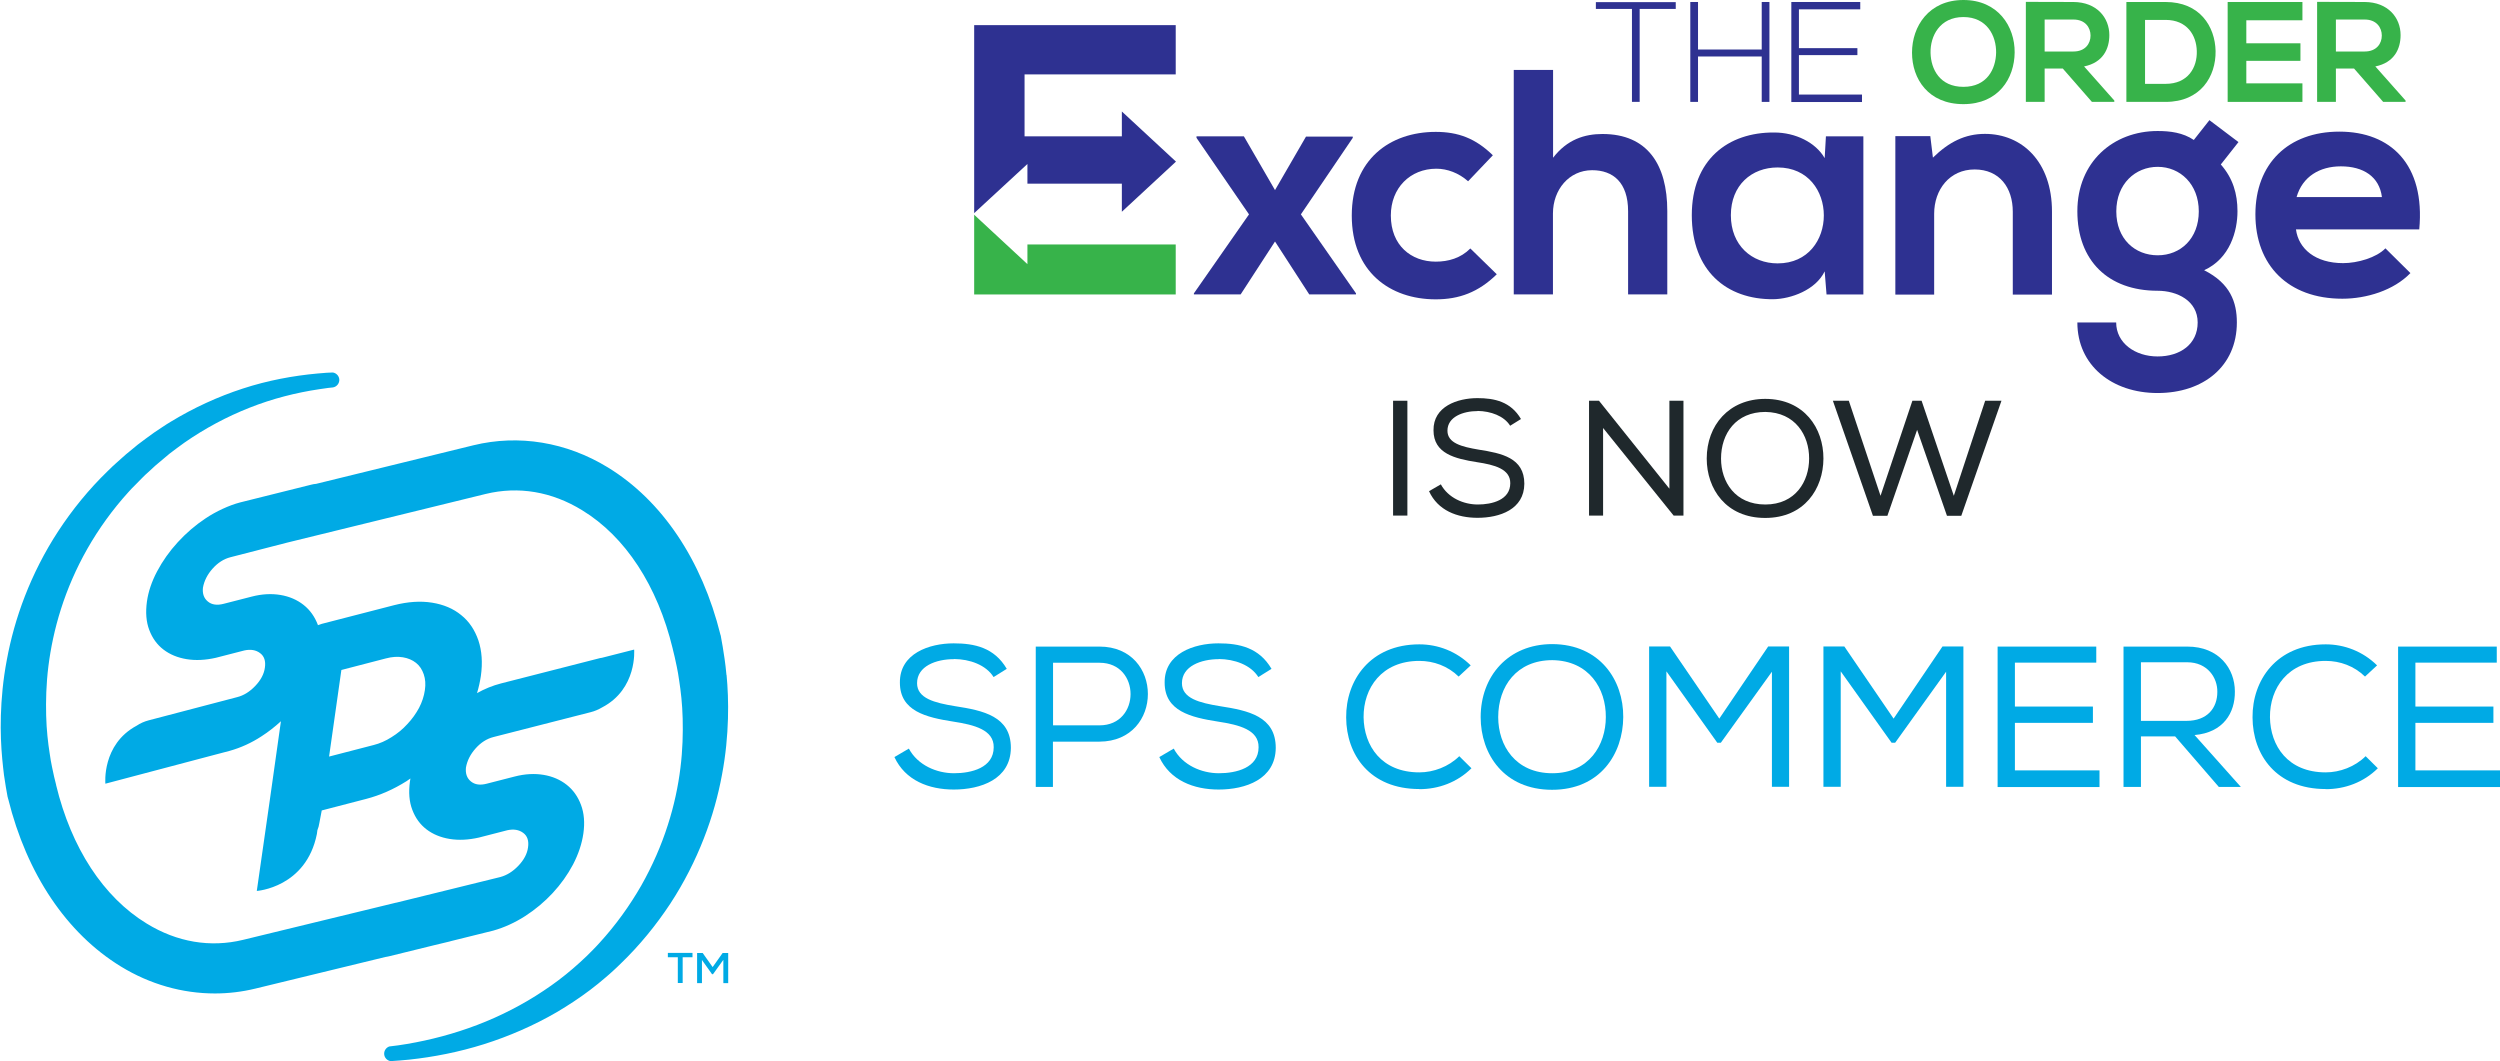<?xml version="1.0" encoding="UTF-8"?> <svg xmlns="http://www.w3.org/2000/svg" id="Layer_2" data-name="Layer 2" viewBox="0 0 200.94 85.28"><defs><style> .cls-1 { fill: #37b34a; } .cls-1, .cls-2, .cls-3, .cls-4 { stroke-width: 0px; } .cls-2 { fill: #2e3191; } .cls-3 { fill: #1f282c; } .cls-4 { fill: #00aae5; } </style></defs><g id="Layer_1-2" data-name="Layer 1"><g><g id="sps_blu_horz_cmyk" data-name="sps blu horz cmyk"><g><g><path class="cls-4" d="m76.67,52.98c-1.43,0-2.96.56-2.96,1.93,0,1.22,1.4,1.58,3.06,1.85,2.26.35,4.48.81,4.48,3.35-.02,2.53-2.43,3.35-4.59,3.35-2,0-3.9-.73-4.77-2.61l1.16-.68c.72,1.34,2.24,1.98,3.63,1.98s3.19-.43,3.19-2.09c.02-1.4-1.56-1.8-3.25-2.06-2.18-.34-4.29-.84-4.29-3.13-.03-2.35,2.37-3.16,4.32-3.16,1.68,0,3.27.34,4.27,2.05l-1.06.66c-.61-.98-1.92-1.44-3.17-1.45Z"></path><path class="cls-4" d="m84.64,63.25h-1.39v-11.28h5.12c5.19,0,5.19,7.62,0,7.64h-3.74v3.64Zm3.74-9.98h-3.74v5.03h3.74c3.32,0,3.32-5.03,0-5.03Z"></path><path class="cls-4" d="m97.97,52.98c-1.43,0-2.97.56-2.97,1.93,0,1.22,1.4,1.58,3.06,1.85,2.26.35,4.48.81,4.48,3.35-.02,2.53-2.43,3.35-4.59,3.35-2,0-3.9-.73-4.77-2.61l1.16-.68c.72,1.34,2.24,1.98,3.63,1.98s3.19-.43,3.19-2.09c.02-1.4-1.56-1.8-3.26-2.06-2.18-.34-4.29-.84-4.29-3.13-.03-2.35,2.37-3.16,4.32-3.16,1.68,0,3.27.34,4.27,2.05l-1.06.66c-.61-.98-1.92-1.44-3.17-1.45Z"></path><path class="cls-4" d="m114.08,63.42c-3.98,0-5.87-2.76-5.88-5.75-.03-2.98,1.92-5.88,5.88-5.88,1.5,0,2.98.56,4.13,1.69l-.97.9c-.87-.85-2.01-1.26-3.16-1.26-3.03,0-4.5,2.19-4.48,4.53.03,2.29,1.43,4.43,4.48,4.43,1.14,0,2.35-.45,3.21-1.3l.98.97c-1.14,1.13-2.64,1.68-4.19,1.68Z"></path><path class="cls-4" d="m130.47,57.64c-.02,2.95-1.85,5.84-5.72,5.84s-5.74-2.87-5.74-5.84c0-3.27,2.19-5.87,5.76-5.87,3.82.02,5.72,2.89,5.7,5.87Zm-5.7-4.58c-2.87,0-4.35,2.11-4.35,4.58,0,2.29,1.39,4.51,4.35,4.51s4.3-2.29,4.3-4.51c.02-2.29-1.35-4.54-4.3-4.58Z"></path><path class="cls-4" d="m138.32,59.7h-.29l-4.09-5.74v9.28h-1.39v-11.28h1.68l3.96,5.8,3.93-5.8h1.68v11.28h-1.38v-9.25l-4.1,5.7Z"></path><path class="cls-4" d="m152.33,59.7h-.29l-4.09-5.74v9.28h-1.39v-11.28h1.68l3.96,5.8,3.93-5.8h1.68v11.28h-1.39v-9.25l-4.09,5.7Z"></path><path class="cls-4" d="m160.56,51.97h7.93v1.29h-6.54v3.53h6.27v1.31h-6.27v3.82h6.8v1.34h-8.19v-11.28Z"></path><path class="cls-4" d="m174.82,59.19h-2.74v4.06h-1.4v-11.28h5.13c2.54,0,3.82,1.77,3.82,3.61.02,1.71-.92,3.3-3.24,3.5l3.72,4.17h-1.77l-3.51-4.06Zm3.4-3.58c.02-1.13-.79-2.38-2.42-2.38h-3.72v4.71h3.66c1.69,0,2.48-1.05,2.48-2.32Z"></path><path class="cls-4" d="m186.93,63.42c-3.98,0-5.87-2.76-5.88-5.75-.03-2.98,1.92-5.88,5.88-5.88,1.5,0,2.98.56,4.13,1.69l-.97.9c-.87-.85-2.01-1.26-3.16-1.26-3.03,0-4.5,2.19-4.48,4.53.03,2.29,1.43,4.43,4.48,4.43,1.14,0,2.35-.45,3.21-1.3l.98.97c-1.14,1.13-2.64,1.68-4.19,1.68Z"></path><path class="cls-4" d="m192.75,51.97h7.93v1.29h-6.54v3.53h6.27v1.31h-6.27v3.82h6.8v1.34h-8.19v-11.28Z"></path></g><g><path class="cls-4" d="m58.39,54.25c-.04-.49-.1-.91-.15-1.29-.06-.38-.11-.73-.15-.97-.09-.48-.13-.73-.13-.73,0-.04-.02-.08-.02-.12,0-.04-.02-.07-.03-.11-1.49-6.02-4.7-10.8-9.05-13.46-3.33-2.04-7.17-2.67-10.81-1.78l-12.64,3.1c-.13.01-.27.03-.41.07l-5.69,1.42c-.89.23-1.96.73-2.78,1.28-.83.55-1.57,1.19-2.24,1.92-.67.73-1.22,1.51-1.66,2.34-.44.83-.71,1.64-.82,2.43-.12.87-.06,1.64.19,2.29.25.66.63,1.18,1.14,1.57.51.39,1.13.65,1.86.77.73.12,1.51.08,2.35-.11l2.29-.59c.5-.11.93-.04,1.26.21.34.25.47.64.39,1.18-.07.51-.33,1-.78,1.47-.45.47-.93.76-1.44.89l-7.13,1.87c-.34.09-.66.23-.96.43-2.81,1.51-2.51,4.66-2.51,4.66l8.66-2.29,1.33-.35c.89-.25,1.75-.64,2.56-1.17.56-.36,1.08-.77,1.56-1.21l-.89,6.31-1.05,7.33s3.97-.27,4.83-4.58c.02-.1.03-.2.04-.3.08-.19.13-.39.16-.59l.19-1,3.58-.93c1.11-.29,2.18-.76,3.23-1.42.11-.07.22-.15.32-.22-.01.08-.03.16-.04.23-.12.88-.06,1.64.19,2.29.25.66.63,1.18,1.14,1.57.51.39,1.13.65,1.86.77.73.12,1.51.08,2.35-.11l2.29-.59c.51-.11.93-.04,1.27.21.34.25.47.64.39,1.18-.07.51-.33,1-.78,1.47-.45.47-.93.76-1.44.9l-8.36,2.06s-.01,0-.02,0l-12.3,2.99c-2.63.64-5.31.19-7.75-1.31-3.48-2.12-6.06-6.08-7.28-11.13,0,0,0-.01,0-.02-.03-.1-.08-.32-.16-.65-.05-.21-.1-.48-.17-.79-.06-.32-.14-.69-.19-1.1-.13-.83-.25-1.85-.28-3.03-.03-1.18,0-2.51.18-3.96.18-1.44.5-3,1.01-4.6.51-1.6,1.21-3.24,2.12-4.84.91-1.6,2.03-3.16,3.34-4.6l.25-.27.03-.03s0,0,0,0l.02-.02.07-.07.14-.14.54-.55c.18-.19.36-.35.54-.51l.53-.49c.37-.32.76-.64,1.14-.96.4-.29.79-.61,1.2-.89,1.64-1.14,3.41-2.09,5.24-2.81,1.84-.73,3.74-1.21,5.62-1.49.23-.03.47-.07.7-.1.13-.02.25-.03.38-.04.31-.05.54-.34.51-.66-.03-.28-.25-.5-.52-.54-.16,0-.32.01-.48.02-.24.02-.49.04-.74.06-1.98.18-4.02.56-6.01,1.21-2,.65-3.96,1.55-5.8,2.67-.46.27-.9.59-1.35.88-.44.32-.87.63-1.3.96l-.63.52c-.21.17-.43.35-.61.52l-.57.51-.14.13-.07.06-.09.09-.29.28c-1.53,1.48-2.86,3.12-3.98,4.83-1.12,1.71-2.01,3.49-2.69,5.24-.68,1.75-1.15,3.48-1.45,5.11-.31,1.62-.44,3.14-.48,4.48-.04,1.35.02,2.52.11,3.49.04.49.1.91.14,1.29.06.38.11.73.15.97.09.48.13.73.13.73,0,.04.02.08.03.12,0,.04.02.07.03.11,1.49,6.02,4.7,10.8,9.05,13.46,2.35,1.44,4.96,2.17,7.56,2.17,1.09,0,2.18-.13,3.25-.39l10.45-2.54c.1-.02.2-.03.31-.06l3.58-.88,1.29-.31s.06-.02.1-.03l3.39-.84c.89-.25,1.74-.64,2.57-1.17.82-.53,1.56-1.15,2.21-1.85.65-.7,1.2-1.47,1.64-2.3.43-.83.71-1.66.83-2.5.12-.85.06-1.61-.19-2.28-.25-.67-.63-1.21-1.15-1.62-.52-.41-1.14-.68-1.86-.8-.72-.12-1.49-.08-2.31.13l-2.26.58c-.53.14-.95.08-1.27-.18-.32-.26-.45-.63-.4-1.12.1-.56.36-1.07.78-1.54.42-.47.89-.77,1.43-.91l7.82-2c.32-.08.62-.21.91-.38,2.85-1.48,2.58-4.65,2.58-4.65l-2.59.66c-.09.01-.19.03-.29.06l-7.82,2c-.66.17-1.31.43-1.93.78.14-.46.24-.92.31-1.38.15-1.07.08-2.02-.2-2.86-.29-.84-.74-1.52-1.38-2.03-.63-.52-1.41-.85-2.34-1-.93-.15-1.95-.08-3.05.2l-5.81,1.5c-.11.03-.21.07-.32.11,0,0,0-.01,0-.02-.25-.66-.63-1.2-1.15-1.61-.52-.41-1.14-.68-1.86-.8-.72-.12-1.49-.08-2.3.13l-2.26.58c-.53.14-.96.08-1.27-.18-.32-.26-.45-.63-.4-1.11.1-.56.36-1.07.78-1.54.42-.47.89-.77,1.42-.91l4.58-1.18,15.95-3.91c2.63-.64,5.31-.19,7.75,1.31,3.48,2.12,6.06,6.08,7.28,11.13,0,0,0,0,0,.01.03.1.08.32.16.66.05.22.1.48.17.79.06.32.14.69.19,1.11.13.83.25,1.86.28,3.04.03,1.18,0,2.52-.18,3.97-.18,1.45-.5,3.01-1.02,4.61-.51,1.6-1.22,3.24-2.13,4.85-.92,1.6-2.04,3.17-3.36,4.61l-.24.26-.27.28c-.18.19-.35.35-.52.52-.34.33-.72.67-1.09.99-.75.65-1.55,1.25-2.38,1.8-1.66,1.11-3.46,2.03-5.32,2.74-1.86.71-3.76,1.21-5.65,1.53-.47.08-.95.15-1.42.2-.26.09-.44.35-.41.64.03.28.24.49.51.54.49-.03.99-.07,1.49-.12,1.97-.21,4.01-.61,6.01-1.24,2-.63,3.99-1.49,5.85-2.57.93-.55,1.83-1.14,2.69-1.79.43-.33.85-.66,1.26-1.02.21-.18.42-.36.6-.53l.28-.26.3-.29c1.54-1.48,2.87-3.12,4-4.83,1.12-1.71,2.02-3.5,2.7-5.25.69-1.76,1.16-3.49,1.46-5.12.31-1.63.44-3.15.48-4.5.04-1.35-.02-2.53-.11-3.5Zm-30.95-.4l3.58-.93c.49-.13.94-.16,1.36-.09.42.07.77.22,1.06.45.29.23.49.54.62.92.13.38.16.8.09,1.27-.07.49-.23.97-.47,1.43-.25.46-.56.9-.94,1.3-.37.41-.8.76-1.27,1.05-.47.3-.95.51-1.43.63l-3.59.93.99-6.97Z"></path><g><path class="cls-4" d="m54.48,76.94h-.8v-.35h1.98v.35h-.79v2.07h-.39v-2.07Z"></path><path class="cls-4" d="m58.13,77.16l-.82,1.14h-.08l-.81-1.14v1.86h-.39v-2.42h.45l.8,1.13.8-1.13h.45v2.42h-.39v-1.86Z"></path></g></g></g></g><g><path class="cls-3" d="m111.97,32.21h1.15v9.23h-1.15v-9.23Z"></path><path class="cls-3" d="m118.77,33.04c-1.17,0-2.43.46-2.43,1.58,0,1,1.15,1.29,2.51,1.52,1.85.29,3.67.66,3.67,2.74-.01,2.07-1.99,2.74-3.76,2.74-1.64,0-3.19-.59-3.9-2.14l.95-.55c.59,1.09,1.83,1.62,2.97,1.62s2.61-.36,2.61-1.71c.01-1.15-1.28-1.48-2.66-1.69-1.78-.28-3.51-.69-3.51-2.56-.03-1.93,1.94-2.59,3.53-2.59,1.37,0,2.68.28,3.5,1.68l-.87.54c-.5-.8-1.57-1.17-2.6-1.19Z"></path><path class="cls-3" d="m128.52,32.21l5.66,7.07v-7.07h1.13v9.23h-.79l-5.67-7.04v7.04h-1.13v-9.23h.8Z"></path><path class="cls-3" d="m146.56,36.86c-.01,2.41-1.52,4.77-4.68,4.77s-4.7-2.35-4.7-4.77c0-2.68,1.79-4.8,4.71-4.8,3.13.01,4.68,2.36,4.67,4.8Zm-4.67-3.75c-2.35,0-3.56,1.73-3.56,3.75,0,1.87,1.13,3.69,3.56,3.69s3.52-1.87,3.52-3.69c.01-1.87-1.11-3.72-3.52-3.75Z"></path><path class="cls-3" d="m148.6,32.21l2.55,7.64,2.56-7.64h.74l2.59,7.64,2.52-7.64h1.31l-3.23,9.25h-1.15l-2.4-6.91-2.39,6.91h-1.16l-3.22-9.25h1.29Z"></path></g><g><g><path class="cls-2" d="m120.3,22.05c-1.47,1.44-3.02,2.01-4.9,2.01-3.69,0-6.75-2.22-6.75-6.73s3.07-6.73,6.75-6.73c1.8,0,3.2.52,4.59,1.88l-1.99,2.09c-.75-.67-1.68-1.01-2.55-1.01-2.11,0-3.66,1.55-3.66,3.76,0,2.42,1.65,3.71,3.61,3.71,1.01,0,2.01-.28,2.78-1.06l2.11,2.06Z"></path><path class="cls-2" d="m124.83,5.62v7.06c1.13-1.47,2.53-1.91,3.97-1.91,3.61,0,5.21,2.45,5.21,6.19v6.7h-3.15v-6.68c0-2.32-1.21-3.3-2.89-3.3-1.86,0-3.15,1.57-3.15,3.48v6.5h-3.15V5.62h3.15Z"></path><path class="cls-2" d="m146.75,10.96h3.02v12.71h-2.96l-.15-1.86c-.72,1.5-2.71,2.22-4.13,2.24-3.76.03-6.55-2.29-6.55-6.75s2.91-6.68,6.63-6.65c1.7,0,3.33.8,4.05,2.06l.1-1.75Zm-7.63,6.34c0,2.42,1.68,3.87,3.76,3.87,4.95,0,4.95-7.71,0-7.71-2.09,0-3.76,1.42-3.76,3.84Z"></path><path class="cls-2" d="m161.78,23.67v-6.65c0-1.93-1.06-3.4-3.07-3.4s-3.25,1.62-3.25,3.56v6.5h-3.12v-12.74h2.81l.21,1.73c1.29-1.26,2.58-1.91,4.18-1.91,2.99,0,5.39,2.24,5.39,6.24v6.68h-3.15Z"></path><path class="cls-2" d="m177.6,9.67l2.32,1.75-1.42,1.8c.98,1.11,1.34,2.37,1.34,3.76,0,1.57-.59,3.79-2.68,4.74,2.11,1.06,2.63,2.58,2.63,4.2,0,3.51-2.68,5.67-6.37,5.67s-6.45-2.24-6.45-5.67h3.12c0,1.65,1.52,2.73,3.33,2.73s3.22-.98,3.22-2.73-1.65-2.55-3.22-2.55c-3.97,0-6.45-2.42-6.45-6.39s2.89-6.45,6.45-6.45c1.01,0,2.04.13,2.91.72l1.26-1.6Zm-7.5,7.32c0,2.22,1.5,3.53,3.33,3.53s3.3-1.34,3.3-3.53-1.5-3.58-3.3-3.58-3.33,1.37-3.33,3.58Z"></path><path class="cls-2" d="m184.54,18.44c.21,1.57,1.57,2.71,3.79,2.71,1.16,0,2.68-.44,3.4-1.19l2.01,1.99c-1.34,1.39-3.53,2.06-5.47,2.06-4.38,0-6.99-2.71-6.99-6.78s2.63-6.65,6.75-6.65,6.91,2.63,6.42,7.86h-9.93Zm6.91-2.6c-.21-1.65-1.5-2.47-3.3-2.47-1.7,0-3.09.82-3.56,2.47h6.86Z"></path></g><path class="cls-2" d="m104.97,10.98h3.76v.1l-4.17,6.15,4.43,6.35v.08h-3.76l-2.75-4.25-2.76,4.25h-3.76v-.08l4.43-6.35-4.22-6.15v-.12h3.81l2.5,4.32,2.49-4.3Z"></path><g><path class="cls-1" d="m161.93,4.22c-.02,2.08-1.3,4.15-4.12,4.15s-4.13-2.03-4.13-4.14,1.35-4.23,4.13-4.23,4.14,2.12,4.12,4.22Zm-6.76.03c.03,1.32.75,2.73,2.64,2.73s2.6-1.42,2.63-2.74c.02-1.35-.73-2.87-2.63-2.87s-2.67,1.53-2.64,2.88Z"></path><path class="cls-1" d="m169.94,8.19h-1.8l-2.34-2.68h-1.46v2.68h-1.51V.15c1.27,0,2.55.01,3.82.01,1.89.01,2.89,1.27,2.89,2.66,0,1.1-.5,2.21-2.03,2.52l2.43,2.74v.1Zm-5.6-6.62v2.57h2.31c.96,0,1.38-.64,1.38-1.28s-.42-1.29-1.38-1.29h-2.31Z"></path><path class="cls-1" d="m178.08,4.11c.03,2.03-1.2,4.08-4.02,4.08h-3.15V.16h3.15c2.75,0,3.98,1.96,4.02,3.95Zm-5.67,2.63h1.65c1.82,0,2.55-1.33,2.51-2.64-.03-1.25-.77-2.5-2.51-2.5h-1.65v5.14Z"></path><path class="cls-1" d="m185.06,8.19h-6.01V.16h6.01v1.47h-4.51v1.85h4.35v1.41h-4.35v1.81h4.51v1.49Z"></path><path class="cls-1" d="m193.35,8.19h-1.8l-2.34-2.68h-1.46v2.68h-1.51V.15c1.27,0,2.55.01,3.82.01,1.89.01,2.89,1.27,2.89,2.66,0,1.1-.5,2.21-2.03,2.52l2.43,2.74v.1Zm-5.6-6.62v2.57h2.31c.96,0,1.38-.64,1.38-1.28s-.42-1.29-1.38-1.29h-2.31Z"></path></g><g><path class="cls-2" d="m131.17.72h-2.9V.17h6.42v.55h-2.9v7.47h-.62V.72Z"></path><path class="cls-2" d="m141.6,8.19v-3.65h-5.12v3.65h-.62V.16h.62v3.82h5.12V.16h.62v8.03h-.62Z"></path><path class="cls-2" d="m144.59,3.87h4.7v.56h-4.7v3.17h5.07v.6h-5.68V.16h5.54v.59h-4.93v3.12Z"></path></g><polygon class="cls-1" points="82.58 21.23 78.3 17.26 78.3 23.67 94.5 23.67 94.5 19.65 82.58 19.65 82.58 21.23"></polygon><polygon class="cls-2" points="78.3 2.02 78.3 17.13 82.58 13.18 82.58 14.76 91.97 14.76 91.97 10.96 82.35 10.96 82.35 5.98 94.5 5.98 94.5 2.02 78.3 2.02"></polygon><polygon class="cls-2" points="90.17 8.96 94.52 12.99 90.17 17.02 90.17 8.96"></polygon></g></g></g></svg> 